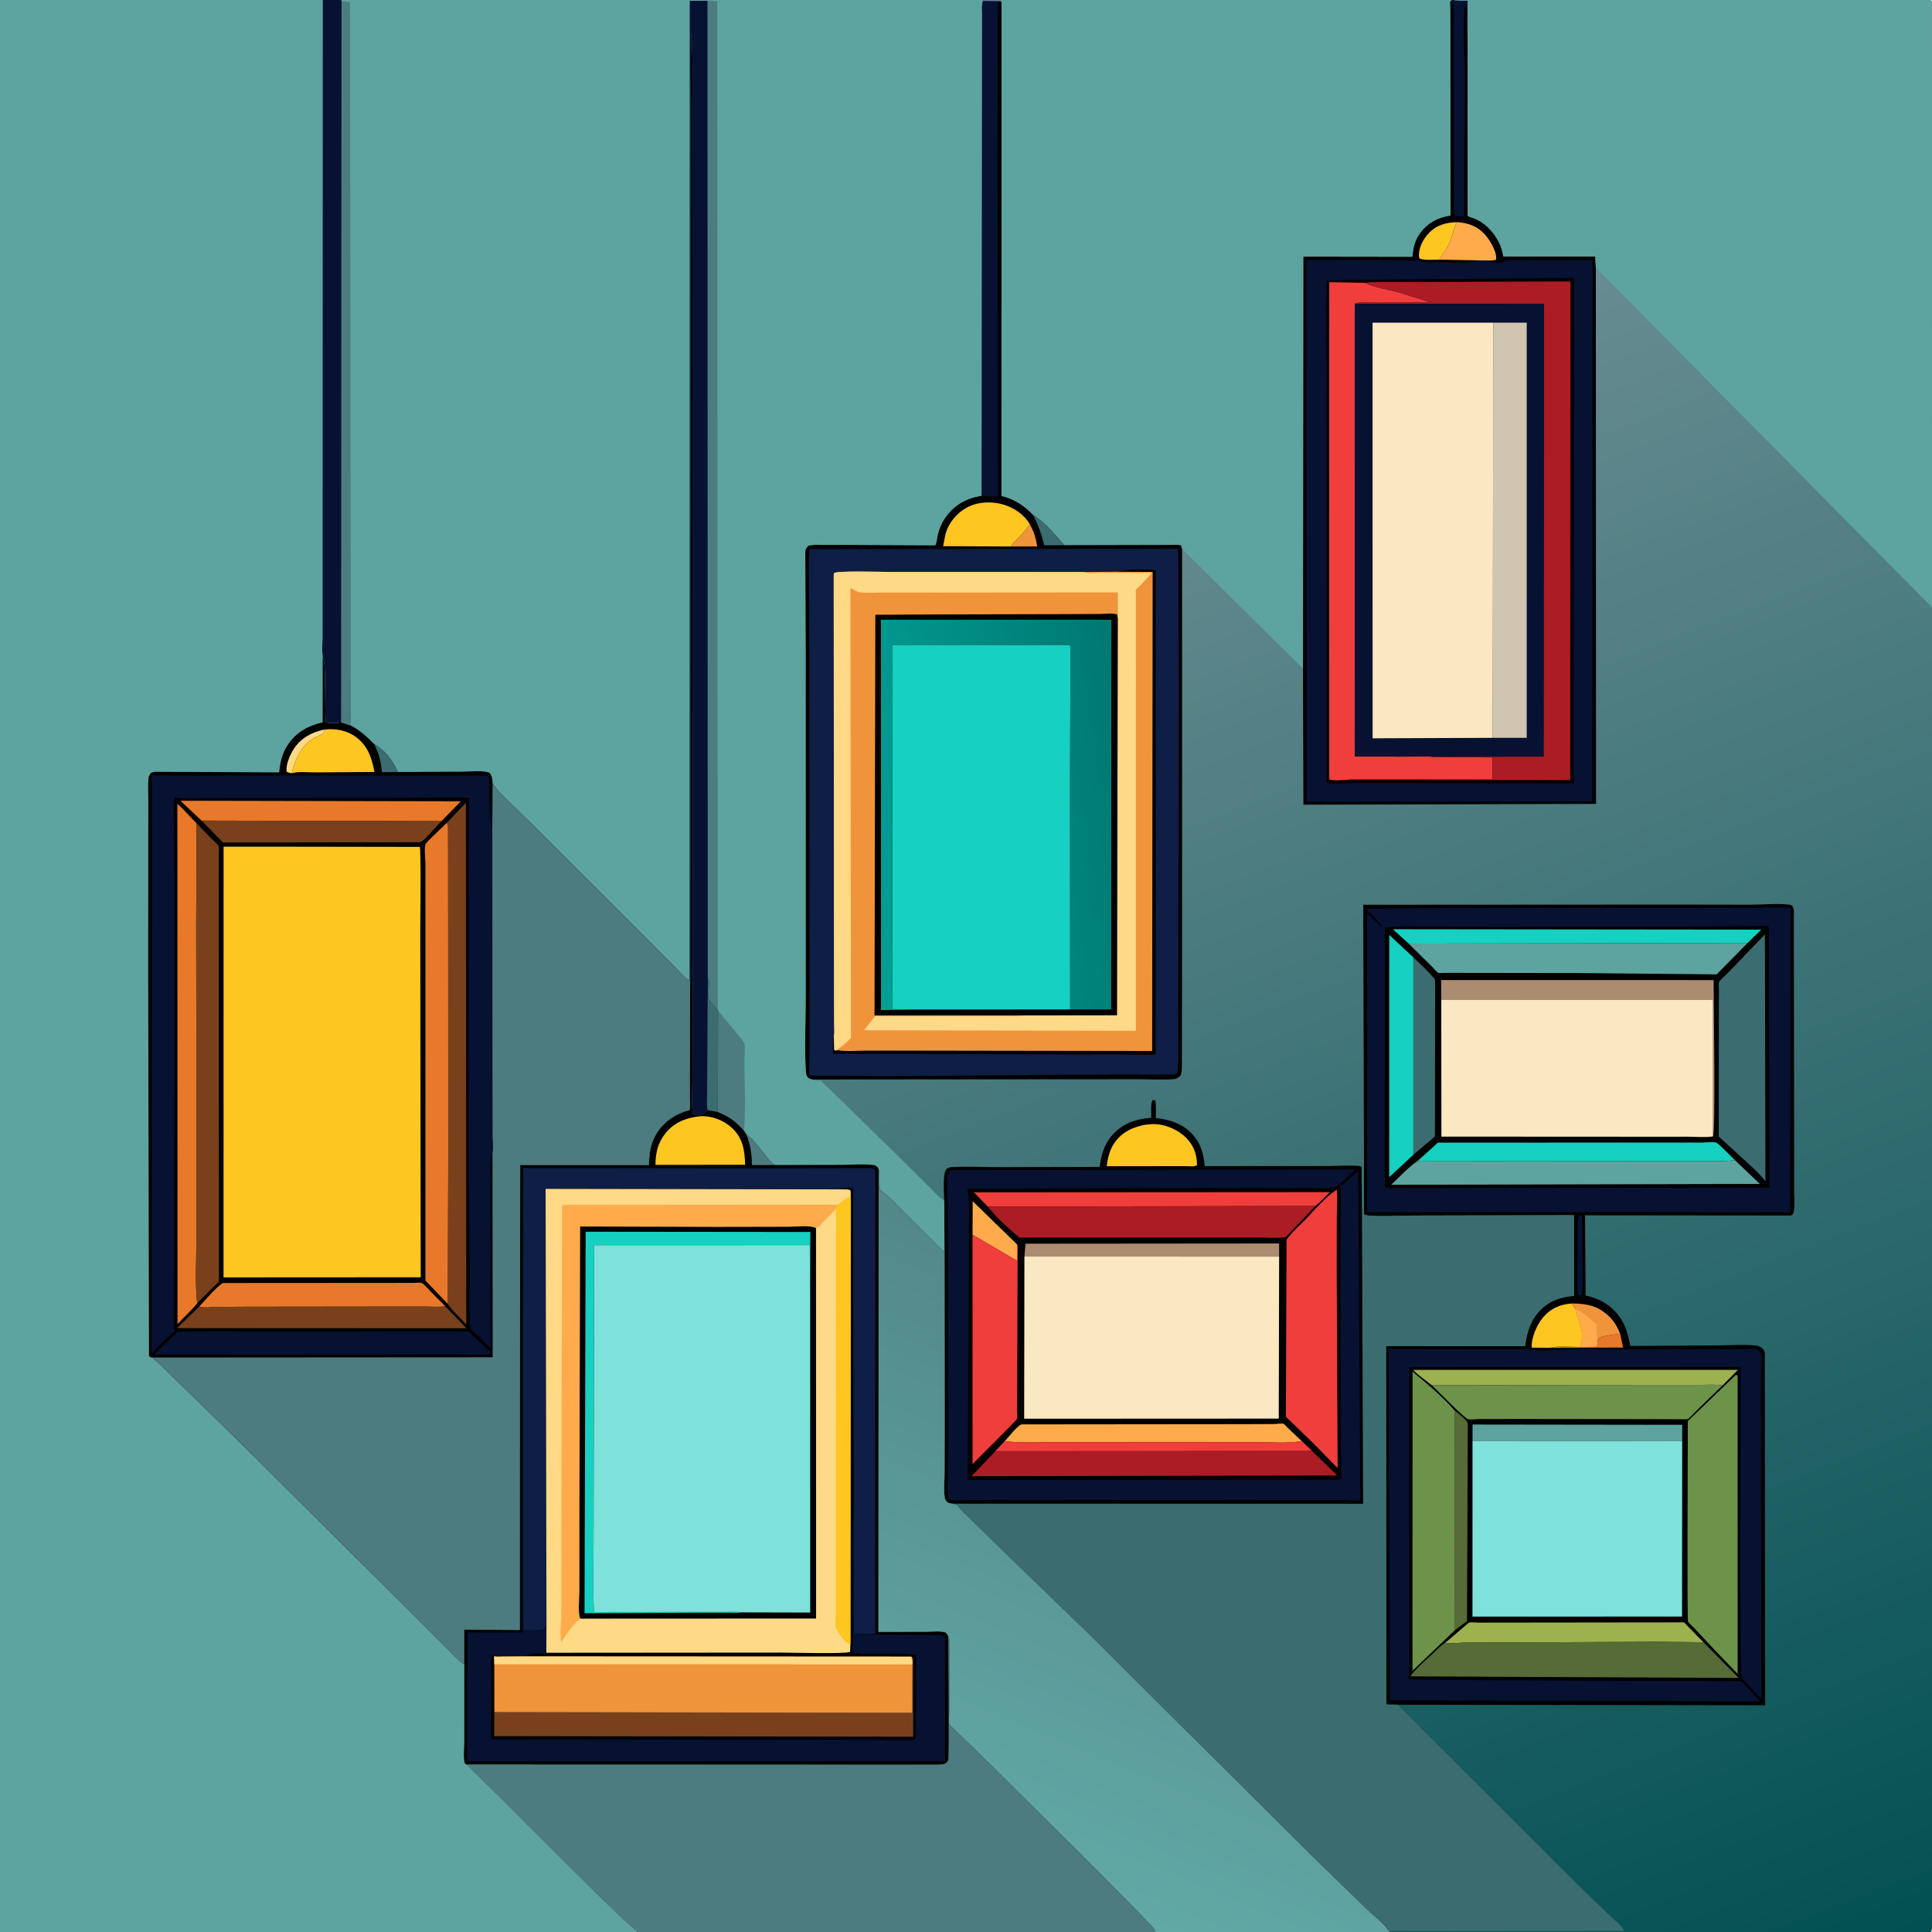 <svg version="1.1" xmlns="http://www.w3.org/2000/svg" style="display: block;" viewBox="0 0 2048 2048" width="1024" height="1024">
<defs>
	<linearGradient id="Gradient1" gradientUnits="userSpaceOnUse" x1="1923.89" y1="2095.14" x2="1279.18" y2="446.432">
		<stop class="stop0" offset="0" stop-opacity="1" stop-color="rgb(2,80,82)"/>
		<stop class="stop1" offset="1" stop-opacity="1" stop-color="rgb(103,140,145)"/>
	</linearGradient>
	<linearGradient id="Gradient2" gradientUnits="userSpaceOnUse" x1="1203.48" y1="839.795" x2="906.738" y2="886.172">
		<stop class="stop0" offset="0" stop-opacity="1" stop-color="rgb(0,120,113)"/>
		<stop class="stop1" offset="1" stop-opacity="1" stop-color="rgb(1,159,150)"/>
	</linearGradient>
	<linearGradient id="Gradient3" gradientUnits="userSpaceOnUse" x1="1304.8" y1="1396.02" x2="1061.41" y2="1979.14">
		<stop class="stop0" offset="0" stop-opacity="1" stop-color="rgb(82,134,136)"/>
		<stop class="stop1" offset="1" stop-opacity="1" stop-color="rgb(97,169,166)"/>
	</linearGradient>
</defs>
<path transform="translate(0,0)" fill="url(#Gradient1)" d="M 675.311 2048 L -0 2048 L -0 -0 L 341.971 0 L 361.739 0 L 1041.73 0 L 1060.74 0 L 1538.72 0 L 1540 0 L 2046 0 L 2047.88 1.125 L 2048 643.13 L 2048 1613.28 L 2048 1664.29 L 2048 2003.86 C 2048.02 2011.37 2049.83 2043.48 2047 2048 L 1724.13 2048 L 1472.9 2048 L 1446.66 2048 L 1224 2048 L 675.311 2048 z"/>
<path transform="translate(0,0)" fill="rgb(0,0,0)" d="M 1538.72 0 L 1540 0 L 1540.97 0.146 C 1545.9 0.834 1550.76 0.743 1555.72 0.696 L 1555.73 38.561 L 1555.75 228.518 C 1557.3 229.933 1558.27 230.013 1560.26 230.65 C 1572.93 234.709 1583.19 245.279 1589.02 257 C 1591.45 261.889 1592.64 266.645 1593.66 271.945 L 1691.06 271.927 L 1691.65 283.691 L 1691.87 852.133 L 1381.67 853.039 L 1381.2 708.766 L 1381.52 272.003 L 1497.11 272.159 C 1498.04 262.734 1499.6 254.883 1505.36 247.017 C 1513.03 236.539 1523.58 230.653 1536.41 228.678 L 1537.59 228.506 L 1537.37 12.764 L 1537.09 1.907 L 1538.72 0 z"/>
<path transform="translate(0,0)" fill="rgb(254,198,33)" d="M 1525.91 275.216 C 1520.39 275.142 1508.89 276.438 1504.5 273.718 L 1504.12 271.29 C 1503.74 262.76 1508.63 253.405 1514.37 247.373 C 1522.87 238.438 1532.74 235.838 1544.59 235.462 C 1540.66 242.785 1539.54 250.368 1536.31 257.803 C 1533.66 263.882 1528.99 269.264 1525.91 275.216 z"/>
<path transform="translate(0,0)" fill="rgb(255,171,76)" d="M 1544.59 235.462 C 1556.66 236.399 1566.32 239.705 1574.56 249.153 C 1579.39 254.688 1586.6 266.458 1585.95 274.156 L 1585.79 275.5 C 1583.11 276.03 1580.64 276.185 1577.93 276.245 L 1567.2 275.998 L 1525.91 275.216 C 1528.99 269.264 1533.66 263.882 1536.31 257.803 C 1539.54 250.368 1540.66 242.785 1544.59 235.462 z"/>
<path transform="translate(0,0)" fill="rgb(7,18,50)" d="M 1538.72 0 L 1540 0 L 1540.97 0.146 C 1545.9 0.834 1550.76 0.743 1555.72 0.696 L 1555.73 38.561 C 1554.53 35.077 1554.91 30.956 1554.85 27.292 L 1554.51 5.062 C 1552.93 6.869 1552.62 8.148 1552.43 10.5 C 1550.56 34.272 1552.71 59.349 1552.75 83.232 L 1551.98 229.373 C 1548.5 229.265 1544.17 229.814 1541.22 228 L 1540.89 63.794 L 1540.88 25.98 C 1540.89 18.466 1541.61 10.323 1539.98 3 L 1538.5 2.356 C 1538.46 4.583 1538.94 8.98 1538.22 11 L 1537.37 12.764 L 1537.09 1.907 L 1538.72 0 z"/>
<path transform="translate(0,0)" fill="rgb(7,18,50)" d="M 1577.93 276.245 C 1581.74 278.503 1587.58 278.699 1592 278.82 C 1593.6 277.433 1594.97 276.525 1597.13 276.223 C 1606.29 274.936 1617.06 275.983 1626.37 275.981 L 1688.15 275.898 L 1687.93 849.651 L 1385.02 849.918 L 1384.65 275.572 L 1500.15 276.023 C 1503.36 276.069 1506.29 277.521 1509.5 277.847 C 1516.6 278.567 1524.14 278.105 1531.3 278.246 C 1542.92 278.476 1554.44 279.416 1565.86 276.369 L 1567.2 275.998 L 1577.93 276.245 z"/>
<path transform="translate(0,0)" fill="rgb(0,0,0)" d="M 1565.64 295.48 L 1668.55 294.635 L 1668.07 830.445 L 1509.75 830.17 L 1433.61 830.183 C 1425.81 830.18 1412.91 831.964 1406.01 829.548 L 1406.25 414.73 C 1406.25 403.504 1404.86 299.882 1406.94 296.948 L 1565.64 295.48 z"/>
<path transform="translate(0,0)" fill="rgb(239,62,60)" d="M 1428.44 826.755 C 1422.8 826.795 1414.15 827.961 1408.93 826.315 L 1409.07 299.11 L 1446.85 299.832 L 1447.71 300.238 C 1458.38 305.115 1471.63 306.892 1483 309.964 L 1516.46 320.599 L 1455.41 320.827 C 1450.62 320.827 1440.02 319.411 1436.09 322.084 L 1436.24 801.918 L 1491.19 802.053 C 1499.67 802.074 1509.09 801.26 1517.48 802.157 L 1518.59 802.284 L 1582.21 802.943 L 1582.27 825.814 L 1472.74 825.851 L 1443.36 825.873 C 1438.61 825.884 1432.98 825.292 1428.44 826.755 z"/>
<path transform="translate(0,0)" fill="rgb(172,28,36)" d="M 1446.85 299.832 C 1455.19 298.652 1463.84 299.067 1472.25 299.032 L 1510.3 298.912 L 1664.79 298.325 L 1664.49 826.956 L 1428.44 826.755 C 1432.98 825.292 1438.61 825.884 1443.36 825.873 L 1472.74 825.851 L 1582.27 825.814 L 1582.21 802.943 L 1518.59 802.284 L 1517.48 802.157 L 1636.23 802.034 L 1636.65 322.014 L 1436.09 322.084 C 1440.02 319.411 1450.62 320.827 1455.41 320.827 L 1516.46 320.599 L 1483 309.964 C 1471.63 306.892 1458.38 305.115 1447.71 300.238 L 1446.85 299.832 z"/>
<path transform="translate(0,0)" fill="rgb(7,18,50)" d="M 1436.09 322.084 L 1636.65 322.014 L 1636.23 802.034 L 1517.48 802.157 C 1509.09 801.26 1499.67 802.074 1491.19 802.053 L 1436.24 801.918 L 1436.09 322.084 z"/>
<path transform="translate(0,0)" fill="rgb(207,197,176)" d="M 1582.94 342.045 L 1618.39 342.027 L 1618.38 782.097 L 1582.34 782.136 L 1582.94 342.045 z"/>
<path transform="translate(0,0)" fill="rgb(249,232,192)" d="M 1582.34 782.136 L 1455.02 782.628 L 1454.98 342.065 L 1582.94 342.045 L 1582.34 782.136 z"/>
<path transform="translate(0,0)" fill="rgb(93,163,160)" d="M 1540 0 L 2046 0 L 2047.88 1.125 L 2048 643.13 L 2046.76 644.027 L 2046.02 641.929 L 1691.65 283.691 L 1691.06 271.927 L 1593.66 271.945 C 1592.64 266.645 1591.45 261.889 1589.02 257 C 1583.19 245.279 1572.93 234.709 1560.26 230.65 C 1558.27 230.013 1557.3 229.933 1555.75 228.518 L 1555.73 38.561 L 1555.72 0.696 C 1550.76 0.743 1545.9 0.834 1540.97 0.146 L 1540 0 z"/>
<path transform="translate(0,0)" fill="rgb(93,163,160)" d="M 1060.74 0 L 1538.72 0 L 1537.09 1.907 L 1537.37 12.764 L 1537.59 228.506 L 1536.41 228.678 C 1523.58 230.653 1513.03 236.539 1505.36 247.017 C 1499.6 254.883 1498.04 262.734 1497.11 272.159 L 1381.52 272.003 L 1381.2 708.766 L 1253.06 581.889 L 1251.91 578.169 C 1248.28 577.159 1243.89 577.647 1240.11 577.651 L 1216.97 577.706 L 1128.14 577.91 C 1118.99 567.547 1107.23 553.009 1095.34 546.159 C 1085.39 535.836 1075.47 529.266 1061.57 525.751 L 1061.68 2.246 L 1061.01 2.114 L 1060.89 1.258 L 1060.74 0 z"/>
<path transform="translate(0,0)" fill="rgb(0,0,0)" d="M 1041.73 0 L 1060.74 0 L 1060.89 1.258 L 1061.01 2.114 L 1061.68 2.246 L 1061.57 525.751 C 1075.47 529.266 1085.39 535.836 1095.34 546.159 C 1107.23 553.009 1118.99 567.547 1128.14 577.91 L 1216.97 577.706 L 1240.11 577.651 C 1243.89 577.647 1248.28 577.159 1251.91 578.169 L 1253.06 581.889 L 1253.09 1010.42 L 1252.9 1095.68 L 1252.85 1122.41 C 1252.83 1128.18 1253.34 1134.2 1251.71 1139.78 C 1249.02 1142.18 1247.79 1143.64 1244 1143.94 C 1232.09 1144.86 1219.4 1144.04 1207.43 1144.05 L 1130.19 1144.09 L 860.837 1144.31 C 859.577 1143.95 858.675 1143.76 857.5 1143.06 C 854.836 1141.47 854.28 1138.31 854.135 1135.5 C 852.773 1109.1 854.061 1081.91 854.061 1055.4 L 854.037 894.255 L 853.941 686.386 L 853.628 587 C 853.755 582.53 853.603 581.971 856.665 578.627 C 860.946 577.086 865.937 577.604 870.438 577.578 L 899.054 577.572 L 991.419 577.988 C 993.018 574.834 993.156 570.954 993.939 567.5 C 995.585 560.248 998.482 553.538 1002.89 547.526 C 1012.29 534.678 1024.96 527.939 1040.47 525.462 L 1040.6 410.622 L 1040.81 150.337 L 1040.89 44.466 L 1040.94 16.896 C 1040.95 11.765 1040.23 5.835 1041.88 0.936 L 1041.73 0 z"/>
<path transform="translate(0,0)" fill="rgb(240,148,59)" d="M 1091.84 556.076 C 1095.98 563.553 1098.23 570.803 1099.45 579.245 L 1071.92 579.304 C 1073.55 575.366 1077.4 572.358 1080.32 569.33 C 1084.39 565.111 1088.11 560.591 1091.84 556.076 z"/>
<path transform="translate(0,0)" fill="rgb(59,109,112)" d="M 1095.34 546.159 C 1107.23 553.009 1118.99 567.547 1128.14 577.91 L 1106.96 578.026 C 1104.1 566.265 1100.72 557.07 1095.34 546.159 z"/>
<path transform="translate(0,0)" fill="rgb(254,198,33)" d="M 1071.92 579.304 L 999.777 578.991 L 1002.24 566.022 C 1005.52 554.404 1013.89 544.255 1024.37 538.31 C 1035.75 531.857 1050.97 531.122 1063.38 534.785 C 1074.85 538.173 1085.89 545.543 1091.84 556.076 C 1088.11 560.591 1084.39 565.111 1080.32 569.33 C 1077.4 572.358 1073.55 575.366 1071.92 579.304 z"/>
<path transform="translate(0,0)" fill="rgb(7,18,50)" d="M 1041.73 0 L 1060.74 0 L 1060.89 1.258 L 1061.01 2.114 L 1057.09 2.5 L 1057.42 3.805 C 1058.38 7.965 1057.7 13.182 1057.67 17.444 L 1057.66 41.728 L 1057.45 157.832 L 1057.98 526.187 C 1052.34 526.057 1046.02 526.389 1040.47 525.462 L 1040.6 410.622 L 1040.81 150.337 L 1040.89 44.466 L 1040.94 16.896 C 1040.95 11.765 1040.23 5.835 1041.88 0.936 L 1041.73 0 z"/>
<path transform="translate(0,0)" fill="rgb(101,131,153)" d="M 1041.73 0 L 1060.74 0 L 1060.89 1.258 L 1041.88 0.936 L 1041.73 0 z"/>
<path transform="translate(0,0)" fill="rgb(14,30,69)" d="M 857.962 582.077 L 1248.96 581.714 L 1249.79 741.077 L 1249.14 980.31 L 1248.97 1083.66 C 1248.92 1101.24 1250.29 1120.16 1247.95 1137.5 C 1247.14 1137.96 1246.4 1138.62 1245.5 1138.87 C 1243.95 1139.31 1240.82 1138.91 1239.06 1138.93 L 1221.01 1139.01 L 1140.32 1139.16 L 938.951 1140.84 L 858.266 1140.35 C 857.326 1132.4 858.13 1123.6 858.197 1115.57 L 858.35 1070.89 L 858.046 892.581 L 857.974 695.684 L 857.41 625.142 C 857.343 610.854 856.78 596.32 857.962 582.077 z"/>
<path transform="translate(0,0)" fill="rgb(0,0,0)" d="M 1182.75 606.055 C 1195.85 603.588 1211.77 602.981 1225.04 604.574 L 1225.08 1117.96 L 882.873 1116.95 C 883.044 1111.3 882.526 1104.13 884.01 1098.75 L 884.361 1112.78 L 885.87 1113.62 L 887.581 1113.1 C 896.681 1114.97 908.025 1113.7 917.35 1113.68 L 975.671 1113.7 L 1221.3 1114.07 L 1221.83 606.239 L 1182.75 606.055 z"/>
<path transform="translate(0,0)" fill="rgb(240,148,59)" d="M 1182.75 606.055 L 1221.83 606.239 L 1221.3 1114.07 L 975.671 1113.7 L 917.35 1113.68 C 908.025 1113.7 896.681 1114.97 887.581 1113.1 L 885.87 1113.62 L 884.361 1112.78 L 884.01 1098.75 C 884.747 1094.59 884.267 1089.88 884.249 1085.64 L 884.157 1059.7 L 884.01 967.034 L 883.786 611.398 L 883.935 607.5 C 887.506 604.795 935.27 606.295 943.129 606.292 L 1149.21 606.361 L 1182.75 606.055 z"/>
<path transform="translate(0,0)" fill="rgb(254,217,134)" d="M 883.786 611.398 L 883.935 607.5 C 887.506 604.795 935.27 606.295 943.129 606.292 L 1149.21 606.361 L 1150.06 606.711 C 1154.62 608.11 1161.7 607.135 1166.67 607.148 L 1209.68 607.234 C 1212.32 607.236 1218.73 606.419 1220.77 607.67 L 1208.7 620.783 C 1207.88 621.6 1204.34 624.495 1204.01 625.434 C 1203.71 626.265 1204.04 629.329 1204.04 630.339 L 1204.12 644.758 L 1204.14 712.777 L 1204.08 1092.68 L 915.818 1092.12 L 927.752 1077.23 L 1038.53 1077.12 L 1068.27 1077.06 C 1073.95 1077.05 1079.98 1077.59 1085.54 1076.34 L 1184.07 1076.22 L 1184.91 655.768 L 1184.96 627.954 L 994.861 628.141 L 936.698 628.088 C 928.708 628.06 919.853 628.873 912 627.914 C 908.16 627.445 904.811 625.012 901.452 623.228 L 902.075 1100.48 C 898.097 1104.25 894.266 1107.76 889.81 1110.97 C 888.317 1112.05 888.913 1111.55 887.581 1113.1 L 885.87 1113.62 L 884.361 1112.78 L 884.01 1098.75 C 884.747 1094.59 884.267 1089.88 884.249 1085.64 L 884.157 1059.7 L 884.01 967.034 L 883.786 611.398 z"/>
<path transform="translate(0,0)" fill="rgb(0,0,0)" d="M 1085.54 1076.34 L 927.022 1076.32 L 927.886 651.679 L 997.314 651.302 L 1122.05 651.021 L 1166.4 650.827 C 1171.37 650.772 1179.84 649.523 1184.29 651.5 L 1184.91 655.768 L 1184.07 1076.22 L 1085.54 1076.34 z"/>
<path transform="translate(0,0)" fill="url(#Gradient2)" d="M 977.044 1070.16 L 933.916 1070.77 L 933.846 656.941 L 1178.08 656.973 L 1177.92 1070.03 L 1134.39 1070.01 L 1134.18 831.177 L 1134.74 715.809 L 1134.73 693.786 C 1134.73 690.637 1135.25 686.745 1134.11 683.801 L 946.032 683.797 L 946.083 1069.75 L 975.777 1070.06 L 977.044 1070.16 z"/>
<path transform="translate(0,0)" fill="rgb(22,208,193)" d="M 977.044 1070.16 L 975.777 1070.06 L 946.083 1069.75 L 946.032 683.797 L 1134.11 683.801 C 1135.25 686.745 1134.73 690.637 1134.73 693.786 L 1134.74 715.809 L 1134.18 831.177 L 1134.39 1070.01 L 977.044 1070.16 z"/>
<path transform="translate(0,0)" fill="rgb(0,0,0)" d="M 1446.02 1287.16 L 1445.09 959.076 L 1772.04 958.885 L 1856.97 959.012 C 1869.81 958.977 1884.37 957.434 1897 959.026 C 1898.26 959.185 1899.13 959.838 1900.16 960.5 C 1902.22 963.953 1901.51 969.634 1901.52 973.616 L 1901.85 1207.95 L 1901.85 1262.3 C 1901.84 1268.99 1903.04 1278.95 1901.27 1285.26 C 1900.64 1287.52 1900.14 1287.3 1898.27 1288.5 L 1680.22 1288.29 L 1680.8 1373.36 C 1696.47 1376.54 1709.17 1384.38 1718.07 1397.76 C 1723.84 1406.42 1726.08 1416.73 1728.25 1426.75 L 1820.66 1426.24 C 1834 1426.21 1849.26 1424.75 1862.36 1426.53 C 1864.88 1426.87 1866.62 1427.85 1868.37 1429.69 C 1869.64 1431.02 1870.32 1432.18 1870.77 1433.98 L 1871.12 1807.65 L 1481.46 1807.06 L 1469.66 1806.85 L 1469.25 1426.82 L 1616.69 1426.95 C 1618.41 1413.59 1621.47 1401.88 1630.45 1391.36 C 1640.62 1379.43 1653.43 1374.86 1668.59 1373.6 L 1668.46 1288.15 L 1496.91 1288.54 C 1488.31 1288.55 1452.18 1290.1 1447.3 1287.81 L 1446.02 1287.16 z"/>
<path transform="translate(0,0)" fill="rgb(232,121,42)" d="M 1693.28 1422.6 C 1693.7 1421.08 1693.98 1419.74 1694.93 1418.44 C 1696.45 1416.35 1713.87 1414.31 1717.42 1413.72 L 1720.54 1428.44 L 1643.46 1428.7 C 1652.24 1426.37 1665.61 1427.92 1674.91 1427.88 L 1692.77 1427.5 L 1693.28 1422.6 z"/>
<path transform="translate(0,0)" fill="rgb(7,18,50)" d="M 1673.61 1288.5 C 1675.85 1288.14 1675.35 1288.29 1677.04 1289.5 L 1677.6 1343.87 C 1677.6 1353.38 1678.33 1363.57 1676.5 1372.93 L 1674.79 1373.45 L 1672.5 1371.94 C 1671.45 1356.8 1672.23 1341.36 1672.31 1326.18 C 1672.37 1314.17 1671.35 1300.24 1673.61 1288.5 z"/>
<path transform="translate(0,0)" fill="rgb(240,148,59)" d="M 1666.2 1381.73 C 1682.49 1381.86 1694.51 1384.28 1706.38 1396.13 C 1711.38 1401.11 1714.83 1407.21 1717.42 1413.72 C 1713.87 1414.31 1696.45 1416.35 1694.93 1418.44 C 1693.98 1419.74 1693.7 1421.08 1693.28 1422.6 L 1692.77 1427.5 L 1674.91 1427.88 C 1675.34 1425.33 1676.46 1423.05 1676.84 1420.5 C 1677.86 1413.6 1676.24 1406.66 1673.81 1400.24 C 1672.09 1395.71 1670.64 1392.53 1670.21 1387.6 C 1668.35 1385.78 1667.44 1383.98 1666.2 1381.73 z"/>
<path transform="translate(0,0)" fill="rgb(255,171,76)" d="M 1670.21 1387.6 C 1678.6 1391.74 1685.4 1397.41 1692.14 1403.8 L 1693.28 1422.6 L 1692.77 1427.5 L 1674.91 1427.88 C 1675.34 1425.33 1676.46 1423.05 1676.84 1420.5 C 1677.86 1413.6 1676.24 1406.66 1673.81 1400.24 C 1672.09 1395.71 1670.64 1392.53 1670.21 1387.6 z"/>
<path transform="translate(0,0)" fill="rgb(254,198,33)" d="M 1643.46 1428.7 L 1623.71 1428.56 C 1622.99 1418.5 1628.98 1404.66 1635.2 1397.12 C 1643.47 1387.09 1653.41 1382.72 1666.2 1381.73 C 1667.44 1383.98 1668.35 1385.78 1670.21 1387.6 C 1670.64 1392.53 1672.09 1395.71 1673.81 1400.24 C 1676.24 1406.66 1677.86 1413.6 1676.84 1420.5 C 1676.46 1423.05 1675.34 1425.33 1674.91 1427.88 C 1665.61 1427.92 1652.24 1426.37 1643.46 1428.7 z"/>
<path transform="translate(0,0)" fill="rgb(86,107,53)" d="M 1542 1495.23 C 1545.14 1497.92 1555.8 1505.51 1555.93 1509.23 L 1555.09 1718.39 L 1541.78 1728.52 L 1542 1495.23 z"/>
<path transform="translate(0,0)" fill="rgb(93,163,160)" d="M 1560.92 1527.75 L 1560.97 1510.07 L 1783.23 1510.36 L 1783.2 1527.36 L 1560.92 1527.75 z"/>
<path transform="translate(0,0)" fill="rgb(158,177,79)" d="M 1517.87 1468.43 C 1511.63 1463.31 1503.3 1458.09 1498.06 1452.09 L 1842.31 1452.1 L 1825.89 1468.63 C 1817.54 1467.22 1808.02 1468.09 1799.51 1468.07 L 1746.76 1468.06 L 1603.62 1468.3 L 1517.87 1468.43 z"/>
<path transform="translate(0,0)" fill="rgb(158,177,79)" d="M 1531.86 1741.59 L 1551.09 1725.16 C 1552.55 1723.95 1555.96 1720.61 1557.6 1720.04 C 1559.67 1719.32 1565.29 1720.03 1567.83 1720.03 L 1601.03 1719.99 L 1785.12 1719.78 L 1805.7 1740.83 L 1756.62 1740.41 L 1615.7 1740.97 L 1554.54 1741.18 C 1547.32 1741.22 1538.88 1742.53 1531.86 1741.59 z"/>
<path transform="translate(0,0)" fill="rgb(108,147,73)" d="M 1517.87 1468.43 L 1603.62 1468.3 L 1746.76 1468.06 L 1799.51 1468.07 C 1808.02 1468.09 1817.54 1467.22 1825.89 1468.63 L 1797.34 1496.3 C 1795.22 1498.31 1791.26 1503.15 1788.93 1504.25 C 1788.07 1504.66 1787.02 1504.41 1786.06 1504.44 L 1727.94 1504.3 L 1614.63 1504.17 L 1569.42 1504.21 C 1565.98 1504.23 1559.08 1505.2 1555.94 1504.29 C 1552.33 1503.25 1522.78 1473.15 1517.87 1468.43 z"/>
<path transform="translate(0,0)" fill="rgb(86,107,53)" d="M 1805.7 1740.83 L 1843.06 1778.71 L 1494.99 1777.02 C 1501.36 1768.2 1510.41 1760.7 1518.34 1753.29 C 1522.34 1749.57 1527.18 1744.18 1531.86 1741.59 C 1538.88 1742.53 1547.32 1741.22 1554.54 1741.18 L 1615.7 1740.97 L 1756.62 1740.41 L 1805.7 1740.83 z"/>
<path transform="translate(0,0)" fill="rgb(108,147,73)" d="M 1541.78 1728.52 L 1497.32 1771.14 L 1497.38 1453.91 C 1512.57 1466.89 1528.96 1480.02 1542 1495.23 L 1541.78 1728.52 z"/>
<path transform="translate(0,0)" fill="rgb(108,147,73)" d="M 1839.99 1457.5 C 1840.99 1457.61 1840.33 1457.5 1841.91 1458.05 L 1841.97 1774.4 L 1815.84 1747.14 L 1795.91 1725.82 C 1794.26 1724.05 1790.33 1720.77 1789.34 1718.73 C 1788.32 1716.63 1789.17 1527.21 1789.15 1506.38 L 1839.99 1457.5 z"/>
<path transform="translate(0,0)" fill="rgb(7,18,50)" d="M 1472.05 1430.01 L 1612.83 1430.23 C 1620.24 1430.35 1627.65 1431.67 1635 1431.75 L 1684 1429.88 L 1707.5 1430.59 L 1812.4 1430.15 L 1845.22 1430.16 C 1850.17 1430.14 1856.71 1429.31 1861.5 1430.23 C 1863.19 1430.56 1864.11 1431.27 1865.5 1432.22 C 1866.13 1433.28 1866.44 1433.63 1866.71 1435 C 1868.12 1442.14 1866.72 1452.08 1866.72 1459.5 L 1866.89 1522.69 L 1867.04 1800.54 L 1862.29 1795.79 L 1849.95 1782.73 C 1848.99 1781.69 1846.59 1779.65 1846.03 1778.47 C 1843.96 1774.16 1845.02 1478.75 1845.15 1448.9 L 1493.96 1449.31 L 1493.92 1683.86 L 1493.94 1743.38 C 1493.95 1754.89 1494.98 1767.44 1492.97 1778.78 L 1492.72 1780.05 L 1560.82 1781.02 L 1794.77 1781.94 L 1835.42 1782.16 C 1837.23 1782.18 1844.19 1781.63 1845.46 1782.26 C 1847.4 1783.24 1850.02 1786.65 1851.63 1788.33 L 1866.27 1803.5 L 1473.21 1802.37 L 1472.05 1430.01 z"/>
<path transform="translate(0,0)" fill="rgb(126,225,218)" d="M 1560.92 1527.75 L 1783.2 1527.36 L 1783.06 1713.6 L 1560.88 1713.68 L 1560.92 1527.75 z"/>
<path transform="translate(0,0)" fill="rgb(7,18,50)" d="M 1552.65 962.5 L 1898.04 962.106 L 1897.62 1285.14 L 1758.5 1284.96 L 1449.16 1285.05 L 1449.04 967.701 L 1465.41 983.5 L 1465.56 982.5 C 1462.19 978.998 1455.31 969.238 1451.32 967.414 C 1449.98 966.8 1449.92 966.265 1449.11 965 L 1450.26 963.341 L 1552.65 962.5 z"/>
<path transform="translate(0,0)" fill="rgb(0,0,0)" d="M 1871.57 981.5 C 1873.02 981.57 1873.63 981.89 1874.91 982.5 L 1875.73 1259.02 L 1472.5 1259.44 C 1470.12 1259.25 1469.93 1259.52 1467.92 1258 L 1467.94 983.519 L 1471.49 983.1 C 1486.13 981.253 1501.37 982.085 1516.12 982.135 L 1586.1 982.379 L 1800 982.182 L 1871.57 981.5 z"/>
<path transform="translate(0,0)" fill="rgb(59,109,112)" d="M 1498.19 1014.83 C 1504.96 1021.18 1511.75 1027.48 1517.88 1034.45 C 1519.2 1035.96 1521.1 1037.6 1521.3 1039.69 L 1521.08 1204.73 L 1498.2 1224.1 L 1498.19 1014.83 z"/>
<path transform="translate(0,0)" fill="rgb(22,208,193)" d="M 1493.25 1000.29 L 1476.48 985.012 L 1867.06 985.442 L 1852.45 999.607 L 1493.25 1000.29 z"/>
<path transform="translate(0,0)" fill="rgb(22,208,193)" d="M 1498.2 1224.1 L 1472.62 1247.86 L 1472.67 991.018 L 1498.19 1014.83 L 1498.2 1224.1 z"/>
<path transform="translate(0,0)" fill="rgb(172,140,113)" d="M 1527.8 1059.67 L 1527.68 1038.9 L 1816.47 1038.94 C 1816.47 1054.51 1818.74 1200.81 1815.84 1204.63 L 1815.83 1059.74 L 1527.8 1059.67 z"/>
<path transform="translate(0,0)" fill="rgb(22,208,193)" d="M 1502.89 1230.56 L 1524.31 1211.23 L 1750.63 1211.15 L 1803.78 1211.18 C 1808.03 1211.18 1815.43 1210.17 1819.39 1211.19 C 1821.34 1211.69 1836.23 1227.09 1838.99 1229.69 C 1826.95 1231.65 1813.68 1230.67 1801.46 1230.76 L 1725.4 1230.85 L 1502.89 1230.56 z"/>
<path transform="translate(0,0)" fill="rgb(93,163,160)" d="M 1838.99 1229.69 L 1865.56 1255.01 L 1474.7 1255.9 C 1483.4 1247.78 1493.08 1237.05 1502.89 1230.56 L 1725.4 1230.85 L 1801.46 1230.76 C 1813.68 1230.67 1826.95 1231.65 1838.99 1229.69 z"/>
<path transform="translate(0,0)" fill="rgb(59,109,112)" d="M 1870.87 990.544 L 1871.43 1252.25 C 1864.66 1243.22 1855.56 1235.7 1847.33 1228.01 L 1821.94 1204.73 L 1822.06 1072.74 L 1822.16 1048.59 C 1822.17 1046.63 1821.63 1042.96 1822.2 1041.28 C 1822.91 1039.11 1829.41 1033.66 1831.41 1031.55 L 1870.87 990.544 z"/>
<path transform="translate(0,0)" fill="rgb(93,163,160)" d="M 1493.25 1000.29 L 1852.45 999.607 L 1819.76 1032.87 L 1670.88 1031.45 L 1552.2 1031.29 L 1531.19 1031.28 C 1529.95 1031.28 1525.58 1031.66 1524.64 1031.27 C 1523.04 1030.62 1519.13 1025.83 1517.72 1024.43 L 1493.25 1000.29 z"/>
<path transform="translate(0,0)" fill="rgb(249,232,192)" d="M 1527.8 1059.67 L 1815.83 1059.74 L 1815.84 1204.63 C 1807.74 1205.97 1797.98 1204.96 1789.66 1204.96 L 1732.28 1204.97 L 1527.95 1204.86 L 1527.8 1059.67 z"/>
<path transform="translate(0,0)" fill="rgb(59,109,112)" d="M 1000.94 1272.96 C 1000.88 1266.29 998.936 1242.96 1003.52 1239.11 C 1005.1 1237.78 1006.99 1237.3 1009 1237.18 C 1025.38 1236.22 1042.35 1237.25 1058.8 1237.22 L 1165.67 1236.94 C 1168.06 1219.84 1172.61 1207.16 1186.56 1196.32 C 1196.81 1188.36 1207.81 1186.08 1220.45 1184.91 C 1220.51 1180.66 1219.44 1168.8 1222 1166.09 L 1224.8 1166.5 C 1225.67 1172.56 1225.25 1178.96 1225.21 1185.08 C 1242 1187.2 1256.26 1192 1267.01 1206 C 1273.91 1214.98 1275.93 1225.2 1277.08 1236.12 L 1408.12 1236.03 C 1413.47 1236.04 1440.04 1234.72 1443.3 1236.64 L 1443.73 1288.59 L 1446.02 1287.16 L 1447.3 1287.81 C 1452.18 1290.1 1488.31 1288.55 1496.91 1288.54 L 1668.46 1288.15 L 1668.59 1373.6 C 1653.43 1374.86 1640.62 1379.43 1630.45 1391.36 C 1621.47 1401.88 1618.41 1413.59 1616.69 1426.95 L 1469.25 1426.82 L 1469.66 1806.85 L 1481.46 1807.06 L 1673.08 1998.51 L 1706.23 2030.47 C 1711.34 2035.38 1718.6 2040.68 1721.96 2046.91 L 1472.73 2047.06 L 1472.26 2047.03 C 1466.03 2038.13 1455.27 2030 1447.39 2022.43 L 1394.17 1970.68 L 1259.04 1836.34 L 1157.04 1734.77 L 1062.14 1643 L 1030.84 1612.28 C 1026.04 1607.52 1019.83 1602.44 1015.96 1596.95 C 1014.35 1594.67 1012.1 1594.7 1009.46 1593.97 C 1007.91 1594.03 1006.48 1593.41 1005 1592.98 C 1002.76 1590.74 1001.81 1590.23 1001.36 1586.85 C 1000.37 1579.35 1001.19 1570.65 1001.21 1563.02 L 1001.37 1515.12 L 1001.19 1326.85 L 1000.94 1272.96 z"/>
<path transform="translate(0,0)" fill="rgb(0,0,0)" d="M 1000.94 1272.96 C 1000.88 1266.29 998.936 1242.96 1003.52 1239.11 C 1005.1 1237.78 1006.99 1237.3 1009 1237.18 C 1025.38 1236.22 1042.35 1237.25 1058.8 1237.22 L 1165.67 1236.94 C 1168.06 1219.84 1172.61 1207.16 1186.56 1196.32 C 1196.81 1188.36 1207.81 1186.08 1220.45 1184.91 C 1220.51 1180.66 1219.44 1168.8 1222 1166.09 L 1224.8 1166.5 C 1225.67 1172.56 1225.25 1178.96 1225.21 1185.08 C 1242 1187.2 1256.26 1192 1267.01 1206 C 1273.91 1214.98 1275.93 1225.2 1277.08 1236.12 L 1408.12 1236.03 C 1413.47 1236.04 1440.04 1234.72 1443.3 1236.64 L 1443.73 1288.59 L 1444.95 1594.03 L 1009.46 1593.97 C 1007.91 1594.03 1006.48 1593.41 1005 1592.98 C 1002.76 1590.74 1001.81 1590.23 1001.36 1586.85 C 1000.37 1579.35 1001.19 1570.65 1001.21 1563.02 L 1001.37 1515.12 L 1001.19 1326.85 L 1000.94 1272.96 z"/>
<path transform="translate(0,0)" fill="rgb(255,171,76)" d="M 1030.93 1308.87 L 1031.1 1273.36 L 1078.11 1319.11 L 1078.08 1336.44 L 1030.93 1308.87 z"/>
<path transform="translate(0,0)" fill="rgb(254,198,33)" d="M 1214.35 1192.21 L 1222 1191.58 C 1234.92 1191.36 1248.71 1197.38 1257.81 1206.57 C 1265.45 1214.29 1268.91 1224.28 1268.88 1235 C 1266.51 1237.06 1261.18 1236.2 1257.92 1236.2 L 1229.5 1236.2 L 1173.16 1236.21 C 1174.32 1227.5 1176.09 1219.24 1181.1 1211.87 C 1189.1 1200.1 1200.84 1194.63 1214.35 1192.21 z"/>
<path transform="translate(0,0)" fill="rgb(172,140,113)" d="M 1085.91 1332.01 L 1087.13 1318.37 L 1355.91 1318.14 L 1355.94 1332.07 L 1085.91 1332.01 z"/>
<path transform="translate(0,0)" fill="rgb(239,62,60)" d="M 1047.01 1279 L 1032.4 1263.94 L 1409.7 1263.7 C 1404.77 1268.52 1399.8 1274.24 1394.35 1278.42 L 1047.01 1279 z"/>
<path transform="translate(0,0)" fill="rgb(255,171,76)" d="M 1065.06 1527.77 C 1069.98 1522.52 1076.5 1513.36 1082.59 1509.91 L 1319.86 1509.68 L 1351.23 1509.54 C 1353.16 1509.5 1358.92 1508.64 1360.49 1509.28 C 1361.65 1509.75 1364.16 1512.72 1365.15 1513.65 L 1379.92 1527.67 C 1365.27 1530.47 1347.53 1528.81 1332.51 1528.86 L 1239.94 1528.98 L 1123.2 1528.82 C 1104.21 1528.72 1083.81 1530.13 1065.06 1527.77 z"/>
<path transform="translate(0,0)" fill="rgb(239,62,60)" d="M 1030.93 1308.87 L 1078.08 1336.44 L 1078.11 1319.11 L 1078.74 1320.66 C 1079.42 1323.39 1078.75 1328.06 1078.73 1331.03 L 1078.65 1353.8 L 1078.28 1470.05 L 1078.19 1494.77 C 1078.18 1497.15 1078.76 1501.64 1078.16 1503.83 C 1077.56 1506.01 1036.25 1546.15 1030.95 1552.13 L 1030.93 1308.87 z"/>
<path transform="translate(0,0)" fill="rgb(172,28,36)" d="M 1047.01 1279 L 1394.35 1278.42 L 1362.98 1311.43 C 1354.61 1312.82 1344.88 1311.89 1336.37 1311.89 L 1280.4 1311.88 L 1080.56 1311.89 C 1068.82 1301.92 1056.64 1291.04 1047.01 1279 z"/>
<path transform="translate(0,0)" fill="rgb(172,28,36)" d="M 1379.92 1527.67 L 1390.31 1537.64 L 1417.55 1564.09 L 1029.88 1564.83 L 1055.27 1538.11 L 1065.06 1527.77 C 1083.81 1530.13 1104.21 1528.72 1123.2 1528.82 L 1239.94 1528.98 L 1332.51 1528.86 C 1347.53 1528.81 1365.27 1530.47 1379.92 1527.67 z"/>
<path transform="translate(0,0)" fill="rgb(239,62,60)" d="M 1379.92 1527.67 L 1390.31 1537.64 L 1055.27 1538.11 L 1065.06 1527.77 C 1083.81 1530.13 1104.21 1528.72 1123.2 1528.82 L 1239.94 1528.98 L 1332.51 1528.86 C 1347.53 1528.81 1365.27 1530.47 1379.92 1527.67 z"/>
<path transform="translate(0,0)" fill="rgb(239,62,60)" d="M 1416.97 1261.08 C 1417.99 1270.6 1417.09 1281.08 1417.04 1290.7 L 1416.95 1346 L 1417.94 1556.25 L 1391.22 1529.04 L 1363.06 1501.83 L 1363.82 1314.14 C 1369.29 1306.42 1377.17 1299.59 1383.75 1292.76 C 1394.14 1281.96 1404.43 1269.42 1416.97 1261.08 z"/>
<path transform="translate(0,0)" fill="rgb(7,18,50)" d="M 1010.11 1240.42 L 1436.69 1239.69 C 1430.73 1245.22 1420.43 1256.54 1412.69 1259.14 C 1408.57 1260.52 1397.87 1259.12 1393.06 1259.12 L 1318.01 1259.07 L 1025.42 1260.05 C 1028.14 1272.01 1027 1285.04 1027 1297.29 L 1027.02 1353.75 L 1025.73 1568.81 L 1384.5 1568.78 L 1408.49 1568.71 C 1412.45 1568.67 1418.08 1569.04 1421.7 1567.46 L 1421.03 1479.13 L 1420.99 1335.01 L 1421.12 1287.88 C 1421.19 1279.07 1422.25 1268.88 1420.7 1260.24 L 1420.31 1258.3 L 1439.72 1241.57 L 1441.99 1590.71 C 1428.94 1589.69 1415.34 1590.24 1402.22 1590.13 L 1319.1 1590.02 L 1082.28 1590.25 L 1025.29 1590.09 C 1020.82 1590.08 1012.08 1591.26 1008 1590.05 C 1007.19 1589.81 1006.67 1589.02 1006 1588.5 C 1003.6 1581.2 1004.94 1570.8 1004.94 1563.12 L 1005.02 1510.58 L 1005.1 1326.83 L 1004.52 1278.82 L 1004.08 1254.59 C 1004.07 1251.34 1003.6 1246.97 1005 1244 C 1006.21 1241.42 1007.64 1241.25 1010.11 1240.42 z"/>
<path transform="translate(0,0)" fill="rgb(249,232,192)" d="M 1085.91 1332.01 L 1355.94 1332.07 L 1355.54 1503.78 L 1085.65 1503.91 L 1085.91 1332.01 z"/>
<path transform="translate(0,0)" fill="rgb(93,163,160)" d="M 675.311 2048 L -0 2048 L -0 -0 L 341.971 0 L 361.739 0 L 1041.73 0 L 1041.88 0.936 C 1040.23 5.835 1040.95 11.765 1040.94 16.896 L 1040.89 44.466 L 1040.81 150.337 L 1040.6 410.622 L 1040.47 525.462 C 1024.96 527.939 1012.29 534.678 1002.89 547.526 C 998.482 553.538 995.585 560.248 993.939 567.5 C 993.156 570.954 993.018 574.834 991.419 577.988 L 899.054 577.572 L 870.438 577.578 C 865.937 577.604 860.946 577.086 856.665 578.627 C 853.603 581.971 853.755 582.53 853.628 587 L 853.941 686.386 L 854.037 894.255 L 854.061 1055.4 C 854.061 1081.91 852.773 1109.1 854.135 1135.5 C 854.28 1138.31 854.836 1141.47 857.5 1143.06 C 858.675 1143.76 859.577 1143.95 860.837 1144.31 L 862.036 1144.77 C 864.669 1145.56 867.401 1145.44 870.123 1145.46 L 952.647 1226.04 L 981.745 1255.02 C 987.853 1261.09 993.971 1267.88 1000.94 1272.96 L 1001.19 1326.85 L 1001.37 1515.12 L 1001.21 1563.02 C 1001.19 1570.65 1000.37 1579.35 1001.36 1586.85 C 1001.81 1590.23 1002.76 1590.74 1005 1592.98 C 1006.48 1593.41 1007.91 1594.03 1009.46 1593.97 C 1012.1 1594.7 1014.35 1594.67 1015.96 1596.95 C 1019.83 1602.44 1026.04 1607.52 1030.84 1612.28 L 1062.14 1643 L 1157.04 1734.77 L 1259.04 1836.34 L 1394.17 1970.68 L 1447.39 2022.43 C 1455.27 2030 1466.03 2038.13 1472.26 2047.03 L 1472.73 2047.06 L 1472.9 2048 L 1446.66 2048 L 1224 2048 L 675.311 2048 z"/>
<path transform="translate(0,0)" fill="rgb(77,124,128)" d="M 761.188 1071.36 L 782.538 1097.07 C 784.408 1099.51 788.1 1103.37 788.999 1106.3 C 790.33 1110.64 789.045 1120.66 789.059 1125.72 C 789.126 1148.69 790.569 1172.69 788.813 1195.54 L 788.469 1198.29 C 779.965 1188.94 772.868 1183.31 760.881 1178.85 L 761.188 1071.36 z"/>
<path transform="translate(0,0)" fill="rgb(77,124,128)" d="M 362.031 1.064 L 370.965 2.156 L 371.944 769.159 L 361.652 765.81 L 362.031 1.064 z"/>
<path transform="translate(0,0)" fill="rgb(77,124,128)" d="M 750.009 0.837 C 753.447 0.924 756.965 0.844 760.342 1.547 L 760.821 1070.71 C 758.39 1067.74 752.24 1061.59 751.246 1058.14 C 749.611 1052.47 753.567 1040.94 750.303 1036.24 L 750.009 0.837 z"/>
<path transform="translate(0,0)" fill="rgb(7,18,50)" d="M 341.971 0 L 361.739 0 L 362.031 1.064 L 361.652 765.81 L 359.623 766.088 C 354.58 767.109 350.185 766.438 345.072 765.914 L 344.331 718.688 C 344.105 711.448 344.659 703.18 342.068 696.353 C 341.095 689.834 341.823 682.241 341.826 675.618 L 341.834 636.602 L 341.854 495.482 L 341.971 0 z"/>
<path transform="translate(0,0)" fill="rgb(7,18,50)" d="M 750.009 0.837 L 750.303 1036.24 C 753.567 1040.94 749.611 1052.47 751.246 1058.14 C 752.24 1061.59 758.39 1067.74 760.821 1070.71 L 761.188 1071.36 L 760.881 1178.85 L 750.14 1176.81 C 748.191 1179.19 746.267 1180.5 743.392 1181.68 C 740.34 1182.93 737.931 1182.28 735 1180.95 C 732.498 1176.03 734.075 1149.48 734.074 1142.81 L 734.232 1025.25 L 733.946 258.103 L 733.852 116.074 C 733.801 88.641 735.059 60.536 732.553 33.236 L 732.005 135.344 L 732 322.043 L 732.02 790.595 L 732.228 969.343 L 732.262 1017.23 C 732.263 1023.99 733.167 1032.19 731.911 1038.72 L 731.574 1040.34 L 731.049 1039.31 L 731.177 0.843 L 750.009 0.837 z"/>
<path transform="translate(0,0)" fill="rgb(59,109,112)" d="M 750.303 1036.24 C 753.567 1040.94 749.611 1052.47 751.246 1058.14 C 752.24 1061.59 758.39 1067.74 760.821 1070.71 L 761.188 1071.36 L 760.881 1178.85 L 750.14 1176.81 C 748.987 1171.88 749.533 1166.33 749.554 1161.29 L 749.707 1135.2 L 750.303 1036.24 z"/>
<path transform="translate(0,0)" fill="rgb(0,0,0)" d="M 731.574 1040.34 L 731.911 1038.72 C 733.167 1032.19 732.263 1023.99 732.262 1017.23 L 732.228 969.343 L 732.02 790.595 L 732 322.043 L 732.005 135.344 L 732.553 33.236 C 735.059 60.536 733.801 88.641 733.852 116.074 L 733.946 258.103 L 734.232 1025.25 L 734.074 1142.81 C 734.075 1149.48 732.498 1176.03 735 1180.95 C 737.931 1182.28 740.34 1182.93 743.392 1181.68 C 746.267 1180.5 748.191 1179.19 750.14 1176.81 L 760.881 1178.85 C 772.868 1183.31 779.965 1188.94 788.469 1198.29 L 791.343 1202.84 C 799.225 1207.9 806.322 1218.81 812.5 1226.11 C 815.241 1229.34 817.646 1233.06 821.51 1234.99 L 892.603 1234.82 C 903.167 1234.81 915.156 1233.65 925.58 1234.97 C 928.246 1235.3 928.786 1235.95 930.735 1237.67 L 931.377 1239.84 L 931.822 1241.2 C 932.812 1244.48 931.624 1261 933.098 1261.92 C 941.299 1267.03 948.176 1274.76 954.988 1281.53 L 986.884 1313.33 C 991.341 1317.77 995.998 1323.3 1001.19 1326.85 L 1001.37 1515.12 L 1001.21 1563.02 C 1001.19 1570.65 1000.37 1579.35 1001.36 1586.85 C 1001.81 1590.23 1002.76 1590.74 1005 1592.98 C 1006.48 1593.41 1007.91 1594.03 1009.46 1593.97 C 1012.1 1594.7 1014.35 1594.67 1015.96 1596.95 C 1019.83 1602.44 1026.04 1607.52 1030.84 1612.28 L 1062.14 1643 L 1157.04 1734.77 L 1259.04 1836.34 L 1394.17 1970.68 L 1447.39 2022.43 C 1455.27 2030 1466.03 2038.13 1472.26 2047.03 L 1472.73 2047.06 L 1472.9 2048 L 1446.66 2048 L 1224 2048 L 675.311 2048 L 675.163 2046.85 C 668.248 2045.03 545.976 1921.27 529.166 1904.59 L 502.716 1878.85 C 499.707 1875.97 497.465 1872.4 493.837 1870.35 L 492.915 1869.55 C 490.829 1867.21 491.969 1851.84 491.969 1848.24 L 492.005 1764.34 L 492.124 1727.51 L 551.037 1727.81 L 551.387 1234.92 L 688.016 1234.91 C 687.859 1224.23 689.321 1213.79 694.43 1204.27 C 702.379 1189.45 715.119 1181.14 730.925 1176.66 C 731.878 1172.62 731.362 1167.83 731.362 1163.68 L 731.371 1141.07 L 731.574 1040.34 z"/>
<path transform="translate(0,0)" fill="rgb(77,124,128)" d="M 791.343 1202.84 C 799.225 1207.9 806.322 1218.81 812.5 1226.11 C 815.241 1229.34 817.646 1233.06 821.51 1234.99 L 796.97 1235.01 C 797.074 1223.38 795.453 1213.76 791.343 1202.84 z"/>
<path transform="translate(0,0)" fill="rgb(254,198,33)" d="M 741.439 1183.35 L 742.594 1183.23 C 754.257 1182.61 767.02 1187.47 775.577 1195.36 C 787.687 1206.53 789.287 1219.04 789.926 1234.71 L 744.654 1234.78 L 694.803 1234.81 C 694.907 1222.07 697.334 1211.3 705.553 1201.17 C 714.794 1189.78 727.198 1184.94 741.439 1183.35 z"/>
<path transform="translate(0,0)" fill="rgb(14,30,69)" d="M 554.16 1429.5 L 554.553 1238.1 L 808.267 1238.42 L 922.957 1238.22 C 924.81 1238.28 925.78 1238.7 927.259 1239.78 C 928.516 1242.8 927.982 1246.71 927.984 1249.93 L 927.976 1276.54 L 927.925 1380.13 L 927.822 1731.72 L 916.165 1732.15 L 906.022 1731.68 C 904.486 1728.96 905.079 1725.89 905.082 1722.79 L 905.103 1700.62 L 904.846 1605.57 L 904.119 1259.83 C 900.241 1258.17 892.854 1259.32 888.5 1259.39 C 891.811 1259.66 894.881 1260.04 898.115 1260.81 L 578.353 1260.26 L 579.282 1723.24 L 576.94 1726.5 C 574.205 1729.19 559.178 1728.15 554.786 1728.18 L 554.16 1429.5 z"/>
<path transform="translate(0,0)" fill="rgb(7,18,50)" d="M 898.115 1260.81 C 894.881 1260.04 891.811 1259.66 888.5 1259.39 C 892.854 1259.32 900.241 1258.17 904.119 1259.83 L 904.846 1605.57 L 905.103 1700.62 L 905.082 1722.79 C 905.079 1725.89 904.486 1728.96 906.022 1731.68 L 916.165 1732.15 L 916.346 1732.4 L 993.907 1733.31 C 997.353 1733.09 999.357 1733.22 1001.98 1735.5 L 1001.86 1866.9 L 495.148 1867.02 L 495.67 1730.43 L 553.849 1730.56 L 554.16 1429.5 L 554.786 1728.18 C 559.178 1728.15 574.205 1729.19 576.94 1726.5 L 579.282 1723.24 L 579.141 1751.99 L 828.658 1751.8 C 838.257 1751.81 897.008 1753.5 901.127 1751 L 901.464 1743.28 L 901.787 1263.84 L 901.438 1261.56 L 898.115 1260.81 z"/>
<path transform="translate(0,0)" fill="rgb(0,0,0)" d="M 898.115 1260.81 C 894.881 1260.04 891.811 1259.66 888.5 1259.39 C 892.854 1259.32 900.241 1258.17 904.119 1259.83 L 904.846 1605.57 L 904.728 1606.89 C 902.806 1630.63 903.996 1655.38 904.109 1679.23 C 904.193 1697.12 903.241 1715.72 904.49 1733.5 C 904.906 1739.42 902.009 1745.04 903.989 1751 C 908.459 1753.84 916.629 1752.99 921.842 1753.02 L 957.598 1753.01 C 962.122 1753.07 966.56 1753.94 971.077 1754.27 L 970.799 1843.68 C 966.076 1844.86 960.432 1844.43 955.545 1844.47 L 926.43 1844.32 L 850.329 1844.18 L 636.808 1844.13 L 520.464 1843.92 L 520.656 1773.21 C 520.64 1769.71 520.264 1765.97 520.51 1762.5 C 520.706 1759.74 521.563 1757.94 521.23 1755 L 522.96 1754.5 L 523.809 1755.73 L 523.997 1764.17 L 524.053 1814.92 L 523.937 1840.34 L 967.932 1840.98 L 968.032 1757.53 L 966.082 1756.13 L 556.727 1755.91 C 562.401 1752.2 572.304 1753.04 579.141 1751.99 L 828.658 1751.8 C 838.257 1751.81 897.008 1753.5 901.127 1751 L 901.464 1743.28 L 901.787 1263.84 L 901.438 1261.56 L 898.115 1260.81 z"/>
<path transform="translate(0,0)" fill="rgb(121,65,27)" d="M 966.082 1756.13 L 968.032 1757.53 L 967.932 1840.98 L 523.937 1840.34 L 524.053 1814.92 L 967.006 1815.65 L 967.132 1764.29 C 967.187 1761.27 967.092 1759.04 966.082 1756.13 z"/>
<path transform="translate(0,0)" fill="rgb(240,148,59)" d="M 556.727 1755.91 L 966.082 1756.13 C 967.092 1759.04 967.187 1761.27 967.132 1764.29 L 967.006 1815.65 L 524.053 1814.92 L 523.997 1764.17 L 523.809 1755.73 C 526.173 1756.51 529.77 1756.05 532.278 1756.06 L 556.727 1755.91 z"/>
<path transform="translate(0,0)" fill="rgb(254,217,134)" d="M 556.727 1755.91 L 966.082 1756.13 C 967.092 1759.04 967.187 1761.27 967.132 1764.29 L 523.997 1764.17 L 523.809 1755.73 C 526.173 1756.51 529.77 1756.05 532.278 1756.06 L 556.727 1755.91 z"/>
<path transform="translate(0,0)" fill="rgb(77,124,128)" d="M 1005.21 1734.85 L 1005.72 1736.01 C 1007.76 1741.05 1006.28 1752.07 1006.27 1757.66 L 1006.18 1816.05 C 1006.19 1818.43 1005.4 1825.77 1006.22 1827.73 C 1006.85 1829.25 1011.42 1832.92 1012.75 1834.25 L 1041.17 1861.84 C 1061.71 1882.16 1223.37 2041.49 1224.47 2046.27 L 1224 2046.98 L 1224 2048 L 675.311 2048 L 675.163 2046.85 C 668.248 2045.03 545.976 1921.27 529.166 1904.59 L 502.716 1878.85 C 499.707 1875.97 497.465 1872.4 493.837 1870.35 L 830 1870.45 L 937.63 1870.57 L 993.553 1870.5 C 996.321 1870.41 1000.68 1870.65 1002.81 1868.73 C 1003.12 1868.45 1004.88 1866.52 1005.12 1866 C 1006.3 1863.44 1005.16 1747.73 1005.21 1734.85 z"/>
<path transform="translate(0,0)" fill="url(#Gradient3)" d="M 931.377 1239.84 L 931.822 1241.2 C 932.812 1244.48 931.624 1261 933.098 1261.92 C 941.299 1267.03 948.176 1274.76 954.988 1281.53 L 986.884 1313.33 C 991.341 1317.77 995.998 1323.3 1001.19 1326.85 L 1001.37 1515.12 L 1001.21 1563.02 C 1001.19 1570.65 1000.37 1579.35 1001.36 1586.85 C 1001.81 1590.23 1002.76 1590.74 1005 1592.98 C 1006.48 1593.41 1007.91 1594.03 1009.46 1593.97 C 1012.1 1594.7 1014.35 1594.67 1015.96 1596.95 C 1019.83 1602.44 1026.04 1607.52 1030.84 1612.28 L 1062.14 1643 L 1157.04 1734.77 L 1259.04 1836.34 L 1394.17 1970.68 L 1447.39 2022.43 C 1455.27 2030 1466.03 2038.13 1472.26 2047.03 L 1472.73 2047.06 L 1472.9 2048 L 1446.66 2048 L 1224 2048 L 1224 2046.98 L 1224.47 2046.27 C 1223.37 2041.49 1061.71 1882.16 1041.17 1861.84 L 1012.75 1834.25 C 1011.42 1832.92 1006.85 1829.25 1006.22 1827.73 C 1005.4 1825.77 1006.19 1818.43 1006.18 1816.05 L 1006.27 1757.66 C 1006.28 1752.07 1007.76 1741.05 1005.72 1736.01 L 1005.21 1734.85 C 1004.58 1733.17 1003.59 1732.06 1002.5 1730.66 C 996.83 1728.65 988.209 1729.84 982.018 1729.85 L 931.065 1730.01 L 931.377 1239.84 z"/>
<path transform="translate(0,0)" fill="rgb(254,217,134)" d="M 579.282 1723.24 L 578.353 1260.26 L 898.115 1260.81 L 901.438 1261.56 L 901.787 1263.84 L 901.464 1743.28 L 901.127 1751 C 897.008 1753.5 838.257 1751.81 828.658 1751.8 L 579.141 1751.99 L 579.282 1723.24 z"/>
<path transform="translate(0,0)" fill="rgb(254,198,33)" d="M 887.696 1277.02 C 892.223 1274.99 894.284 1270.8 899.652 1269.27 L 900.5 1269.05 L 901.787 1263.84 L 901.464 1743.28 C 898.948 1742.29 897.453 1741.33 895.556 1739.36 C 892.675 1736.38 887.495 1729.73 886.132 1725.89 C 884.904 1722.43 886.056 1713.13 886.052 1709.01 L 886.021 1643.82 L 886.244 1281.29 L 887.696 1277.02 z"/>
<path transform="translate(0,0)" fill="rgb(255,171,76)" d="M 615.029 1715.83 C 606.762 1722.85 600.738 1731.96 594.915 1740.98 C 593.243 1731.34 595.035 1718.76 595.058 1708.77 L 595.085 1623.15 L 595.833 1277.25 L 887.696 1277.02 L 886.244 1281.29 C 881.911 1286.35 877.168 1290.8 872.5 1295.53 C 870.164 1297.9 868.315 1300.83 865.019 1301.84 C 859.301 1298.52 843.303 1300.39 836.399 1300.4 L 760.605 1300.55 L 614.939 1300.13 L 614.168 1620.8 L 614.189 1686.88 C 614.191 1694.83 612.405 1708.87 615.029 1715.83 z"/>
<path transform="translate(0,0)" fill="rgb(0,0,0)" d="M 615.029 1715.83 C 612.405 1708.87 614.191 1694.83 614.189 1686.88 L 614.168 1620.8 L 614.939 1300.13 L 760.605 1300.55 L 836.399 1300.4 C 843.303 1300.39 859.301 1298.52 865.019 1301.84 L 865.067 1715.71 L 615.029 1715.83 z"/>
<path transform="translate(0,0)" fill="rgb(22,208,193)" d="M 785.034 1709.18 C 781.106 1710.04 775.757 1709.46 771.666 1709.49 L 740.815 1709.54 L 619.625 1710.1 L 620.802 1305.69 L 858.995 1305.94 L 858.833 1382.29 L 858.42 1319.85 L 629.848 1319.91 L 629.203 1637.49 C 629.215 1645.73 628.132 1705.69 630.098 1708.84 L 741.78 1708.73 L 769.392 1708.76 C 774.394 1708.76 780.13 1708.19 785.034 1709.18 z"/>
<path transform="translate(0,0)" fill="rgb(126,225,218)" d="M 785.034 1709.18 C 780.13 1708.19 774.394 1708.76 769.392 1708.76 L 741.78 1708.73 L 630.098 1708.84 C 628.132 1705.69 629.215 1645.73 629.203 1637.49 L 629.848 1319.91 L 858.42 1319.85 L 858.833 1382.29 L 858.857 1709.36 L 785.034 1709.18 z"/>
<path transform="translate(0,0)" fill="rgb(93,163,160)" d="M 675.311 2048 L -0 2048 L -0 -0 L 341.971 0 L 341.854 495.482 L 341.834 636.602 L 341.826 675.618 C 341.823 682.241 341.095 689.834 342.068 696.353 C 344.659 703.18 344.105 711.448 344.331 718.688 L 345.072 765.914 C 350.185 766.438 354.58 767.109 359.623 766.088 L 361.652 765.81 L 371.944 769.159 C 382.178 774.586 388.497 780.667 396.618 788.731 C 408.989 795.872 415.71 805.731 421.965 818.362 L 489.634 818.016 C 497.886 818.008 511.326 816.262 518.885 819.24 L 520.166 820.851 C 521.669 824.165 522.08 826.396 522.138 830.023 L 523.729 832.212 L 525.251 834.445 C 529.458 840.779 535.674 846.082 541.146 851.338 L 564.788 874.43 L 682.005 991.57 L 717.249 1026.94 C 720.815 1030.46 726.463 1037.57 731.049 1039.31 L 731.574 1040.34 L 731.371 1141.07 L 731.362 1163.68 C 731.362 1167.83 731.878 1172.62 730.925 1176.66 C 715.119 1181.14 702.379 1189.45 694.43 1204.27 C 689.321 1213.79 687.859 1224.23 688.016 1234.91 L 551.387 1234.92 L 551.037 1727.81 L 492.124 1727.51 L 492.005 1764.34 L 491.969 1848.24 C 491.969 1851.84 490.829 1867.21 492.915 1869.55 L 493.837 1870.35 C 497.465 1872.4 499.707 1875.97 502.716 1878.85 L 529.166 1904.59 C 545.976 1921.27 668.248 2045.03 675.163 2046.85 L 675.311 2048 z"/>
<path transform="translate(0,0)" fill="rgb(0,0,0)" d="M 342.068 696.353 C 344.659 703.18 344.105 711.448 344.331 718.688 L 345.072 765.914 C 350.185 766.438 354.58 767.109 359.623 766.088 L 361.652 765.81 L 371.944 769.159 C 382.178 774.586 388.497 780.667 396.618 788.731 C 408.989 795.872 415.71 805.731 421.965 818.362 L 489.634 818.016 C 497.886 818.008 511.326 816.262 518.885 819.24 L 520.166 820.851 C 521.669 824.165 522.08 826.396 522.138 830.023 L 523.729 832.212 L 525.251 834.445 C 529.458 840.779 535.674 846.082 541.146 851.338 L 564.788 874.43 L 682.005 991.57 L 717.249 1026.94 C 720.815 1030.46 726.463 1037.57 731.049 1039.31 L 731.574 1040.34 L 731.371 1141.07 L 731.362 1163.68 C 731.362 1167.83 731.878 1172.62 730.925 1176.66 C 715.119 1181.14 702.379 1189.45 694.43 1204.27 C 689.321 1213.79 687.859 1224.23 688.016 1234.91 L 551.387 1234.92 L 551.037 1727.81 L 492.124 1727.51 L 492.005 1764.34 C 485.284 1759.73 479.35 1752.76 473.503 1747.07 L 427.091 1700.67 L 247.1 1521.88 L 176.219 1452.77 C 171.332 1448.4 166.451 1442.69 161.131 1439.03 C 159.077 1438.81 159.367 1438.75 157.944 1437.5 L 157.104 1029.48 L 157.199 891.028 L 157.25 847.198 C 157.258 840.071 156.779 832.551 157.37 825.463 C 157.57 823.062 158.278 821.597 159.687 819.687 C 162.887 817.577 166.752 818.244 170.434 818.228 L 198.621 818.272 L 295.938 818.78 C 296.955 808.589 298.849 799.326 304.502 790.508 C 313.527 776.428 326.099 769.45 342.061 765.713 L 342.068 696.353 z"/>
<path transform="translate(0,0)" fill="rgb(59,109,112)" d="M 396.618 788.731 C 408.989 795.872 415.71 805.731 421.965 818.362 L 404.901 818.554 C 403.984 807.165 401.708 799.017 396.618 788.731 z"/>
<path transform="translate(0,0)" fill="rgb(254,217,134)" d="M 309.191 819.67 C 307.054 819.288 305.788 819.094 303.878 818 C 302.639 811.05 307.366 800.254 311 794.5 C 318.569 782.513 329.883 776.457 343.303 773.436 L 344.216 776 C 341.915 778.858 337.393 780.083 334.107 781.763 C 319.866 789.042 312.807 804.843 309.191 819.67 z"/>
<path transform="translate(0,0)" fill="rgb(254,198,33)" d="M 343.303 773.436 C 355.908 771.862 368.524 774.177 378.666 782.304 C 390.526 791.807 394.138 804.035 396.955 818.32 L 335.076 818.791 C 327.567 818.856 316.221 817.526 309.191 819.67 C 312.807 804.843 319.866 789.042 334.107 781.763 C 337.393 780.083 341.915 778.858 344.216 776 L 343.303 773.436 z"/>
<path transform="translate(0,0)" fill="rgb(232,121,42)" d="M 213.657 869.874 L 191.282 848.828 L 488.443 849.411 L 467.969 870.481 L 213.657 869.874 z"/>
<path transform="translate(0,0)" fill="rgb(121,65,27)" d="M 213.657 869.874 L 467.969 870.481 L 460.921 877.935 C 457.165 881.728 450.513 890.138 446.076 892.464 C 444.834 893.115 438.389 892.782 436.763 892.79 L 406.079 892.872 L 236.405 893.027 L 213.657 869.874 z"/>
<path transform="translate(0,0)" fill="rgb(232,121,42)" d="M 211.243 1384.89 C 218.822 1377.13 227.249 1366.2 236.047 1360.08 L 406.5 1359.97 L 438.387 1359.93 C 440.192 1359.93 445.197 1359.36 446.73 1359.92 C 449.494 1360.92 455.166 1367.73 457.535 1370.09 L 471.999 1384.7 C 465.116 1385.68 457.485 1384.99 450.507 1384.99 L 409.261 1385 L 259.493 1385.17 L 229.425 1385.36 C 224.334 1385.46 215.72 1386.92 211.243 1384.89 z"/>
<path transform="translate(0,0)" fill="rgb(121,65,27)" d="M 471.999 1384.7 L 494.408 1408.02 L 187.618 1407.86 L 211.243 1384.89 C 215.72 1386.92 224.334 1385.46 229.425 1385.36 L 259.493 1385.17 L 409.261 1385 L 450.507 1384.99 C 457.485 1384.99 465.116 1385.68 471.999 1384.7 z"/>
<path transform="translate(0,0)" fill="rgb(7,18,50)" d="M 282.458 1411.52 L 496.346 1411.41 L 522.089 1435.43 C 508.625 1436.89 494.087 1435.72 480.5 1435.7 L 401.5 1435.82 L 163.272 1435.9 L 181.54 1418.35 C 183.363 1416.63 186.201 1413.15 188.301 1412 C 190.544 1410.77 272.413 1411.55 282.458 1411.52 z"/>
<path transform="translate(0,0)" fill="rgb(121,65,27)" d="M 473.766 872.17 L 493.836 851.034 L 494.24 1404.15 C 488.331 1397.12 479.346 1389.59 474.522 1382.02 L 475.147 1227.39 L 475.028 986.043 L 474.944 905.745 L 474.851 882.601 C 474.821 879.078 475.261 875.442 473.766 872.17 z"/>
<path transform="translate(0,0)" fill="rgb(232,121,42)" d="M 208.991 1381.57 C 203.053 1389.26 194.804 1396.32 188.174 1403.59 L 188.02 852.315 C 189.516 852.433 205.621 870.058 208.423 872.875 L 207.949 980.386 L 208.213 1186.17 L 208.197 1313.79 C 208.205 1335.94 206.663 1359.61 208.991 1381.57 z"/>
<path transform="translate(0,0)" fill="rgb(121,65,27)" d="M 208.423 872.875 L 225.627 890.407 C 227.127 891.946 231.27 895.51 231.963 897.35 C 232.346 898.369 231.961 901.63 231.96 902.793 L 231.954 915.977 L 231.92 992.824 L 232.059 1353.74 C 232.052 1354.75 232.35 1357.51 231.987 1358.32 C 231.376 1359.69 228.037 1362.33 226.894 1363.49 L 208.991 1381.57 C 206.663 1359.61 208.205 1335.94 208.197 1313.79 L 208.213 1186.17 L 207.949 980.386 L 208.423 872.875 z"/>
<path transform="translate(0,0)" fill="rgb(232,121,42)" d="M 473.766 872.17 C 475.261 875.442 474.821 879.078 474.851 882.601 L 474.944 905.745 L 475.028 986.043 L 475.147 1227.39 L 474.522 1382.02 L 450.963 1357.44 L 450.947 990.129 L 450.961 916.108 C 450.963 910.541 449.511 900.156 450.967 895.06 C 451.58 892.915 470.807 875.152 473.766 872.17 z"/>
<path transform="translate(0,0)" fill="rgb(7,18,50)" d="M 522.052 1222.36 C 518.512 1231.78 519.879 1244.59 519.87 1254.64 L 519.891 1301.85 L 519.931 1429.03 L 498.864 1408.63 C 496.401 1389.75 498.097 1368.69 497.968 1349.59 L 496.79 1242.5 L 496.993 845.556 C 471.551 844.347 445.386 845.815 419.845 845.879 L 262.42 845.971 L 213.273 846.091 C 204.482 846.115 194.716 846.872 186.056 845.379 L 184.754 845.136 C 183.546 854.376 184.216 864.044 184.291 873.364 L 184.762 924 L 184.808 1102.08 L 184.61 1309.76 L 184.395 1374.25 C 184.365 1386.06 183.509 1398.55 184.971 1410.27 L 185.124 1411.38 C 177.058 1417.43 168.902 1425.47 162.22 1433.04 L 161.334 1434.05 C 160.247 1429.59 160.903 1424.04 160.898 1419.43 L 160.881 1391.17 L 160.882 1270.8 L 161.032 822.07 L 516.963 822.081 C 519.994 827.076 518.534 836.41 518.574 842.332 L 519.458 873.845 C 520.91 866.064 520.106 857.161 520.114 849.225 L 521 849 L 521.011 870.455 C 521.012 872.772 520.478 875.616 521.724 877.586 L 521.864 877.629 L 522.042 1147.95 L 522.149 1204.38 C 522.166 1209.24 523.358 1217.83 522.052 1222.36 z"/>
<path transform="translate(0,0)" fill="rgb(254,198,33)" d="M 287.901 897.5 L 444.914 897.748 C 446.513 900.076 445.514 974.772 445.513 984.13 L 445.974 1353.98 L 395.5 1353.99 L 236.97 1354.08 L 237.008 897.544 L 287.901 897.5 z"/>
<path transform="translate(0,0)" fill="rgb(77,124,128)" d="M 522.138 830.023 L 523.729 832.212 L 525.251 834.445 C 529.458 840.779 535.674 846.082 541.146 851.338 L 564.788 874.43 L 682.005 991.57 L 717.249 1026.94 C 720.815 1030.46 726.463 1037.57 731.049 1039.31 L 731.574 1040.34 L 731.371 1141.07 L 731.362 1163.68 C 731.362 1167.83 731.878 1172.62 730.925 1176.66 C 715.119 1181.14 702.379 1189.45 694.43 1204.27 C 689.321 1213.79 687.859 1224.23 688.016 1234.91 L 551.387 1234.92 L 551.037 1727.81 L 492.124 1727.51 L 492.005 1764.34 C 485.284 1759.73 479.35 1752.76 473.503 1747.07 L 427.091 1700.67 L 247.1 1521.88 L 176.219 1452.77 C 171.332 1448.4 166.451 1442.69 161.131 1439.03 L 522.255 1438.8 L 522.052 1222.36 C 523.358 1217.83 522.166 1209.24 522.149 1204.38 L 522.042 1147.95 L 521.864 877.629 L 522.138 830.023 z"/>
</svg>